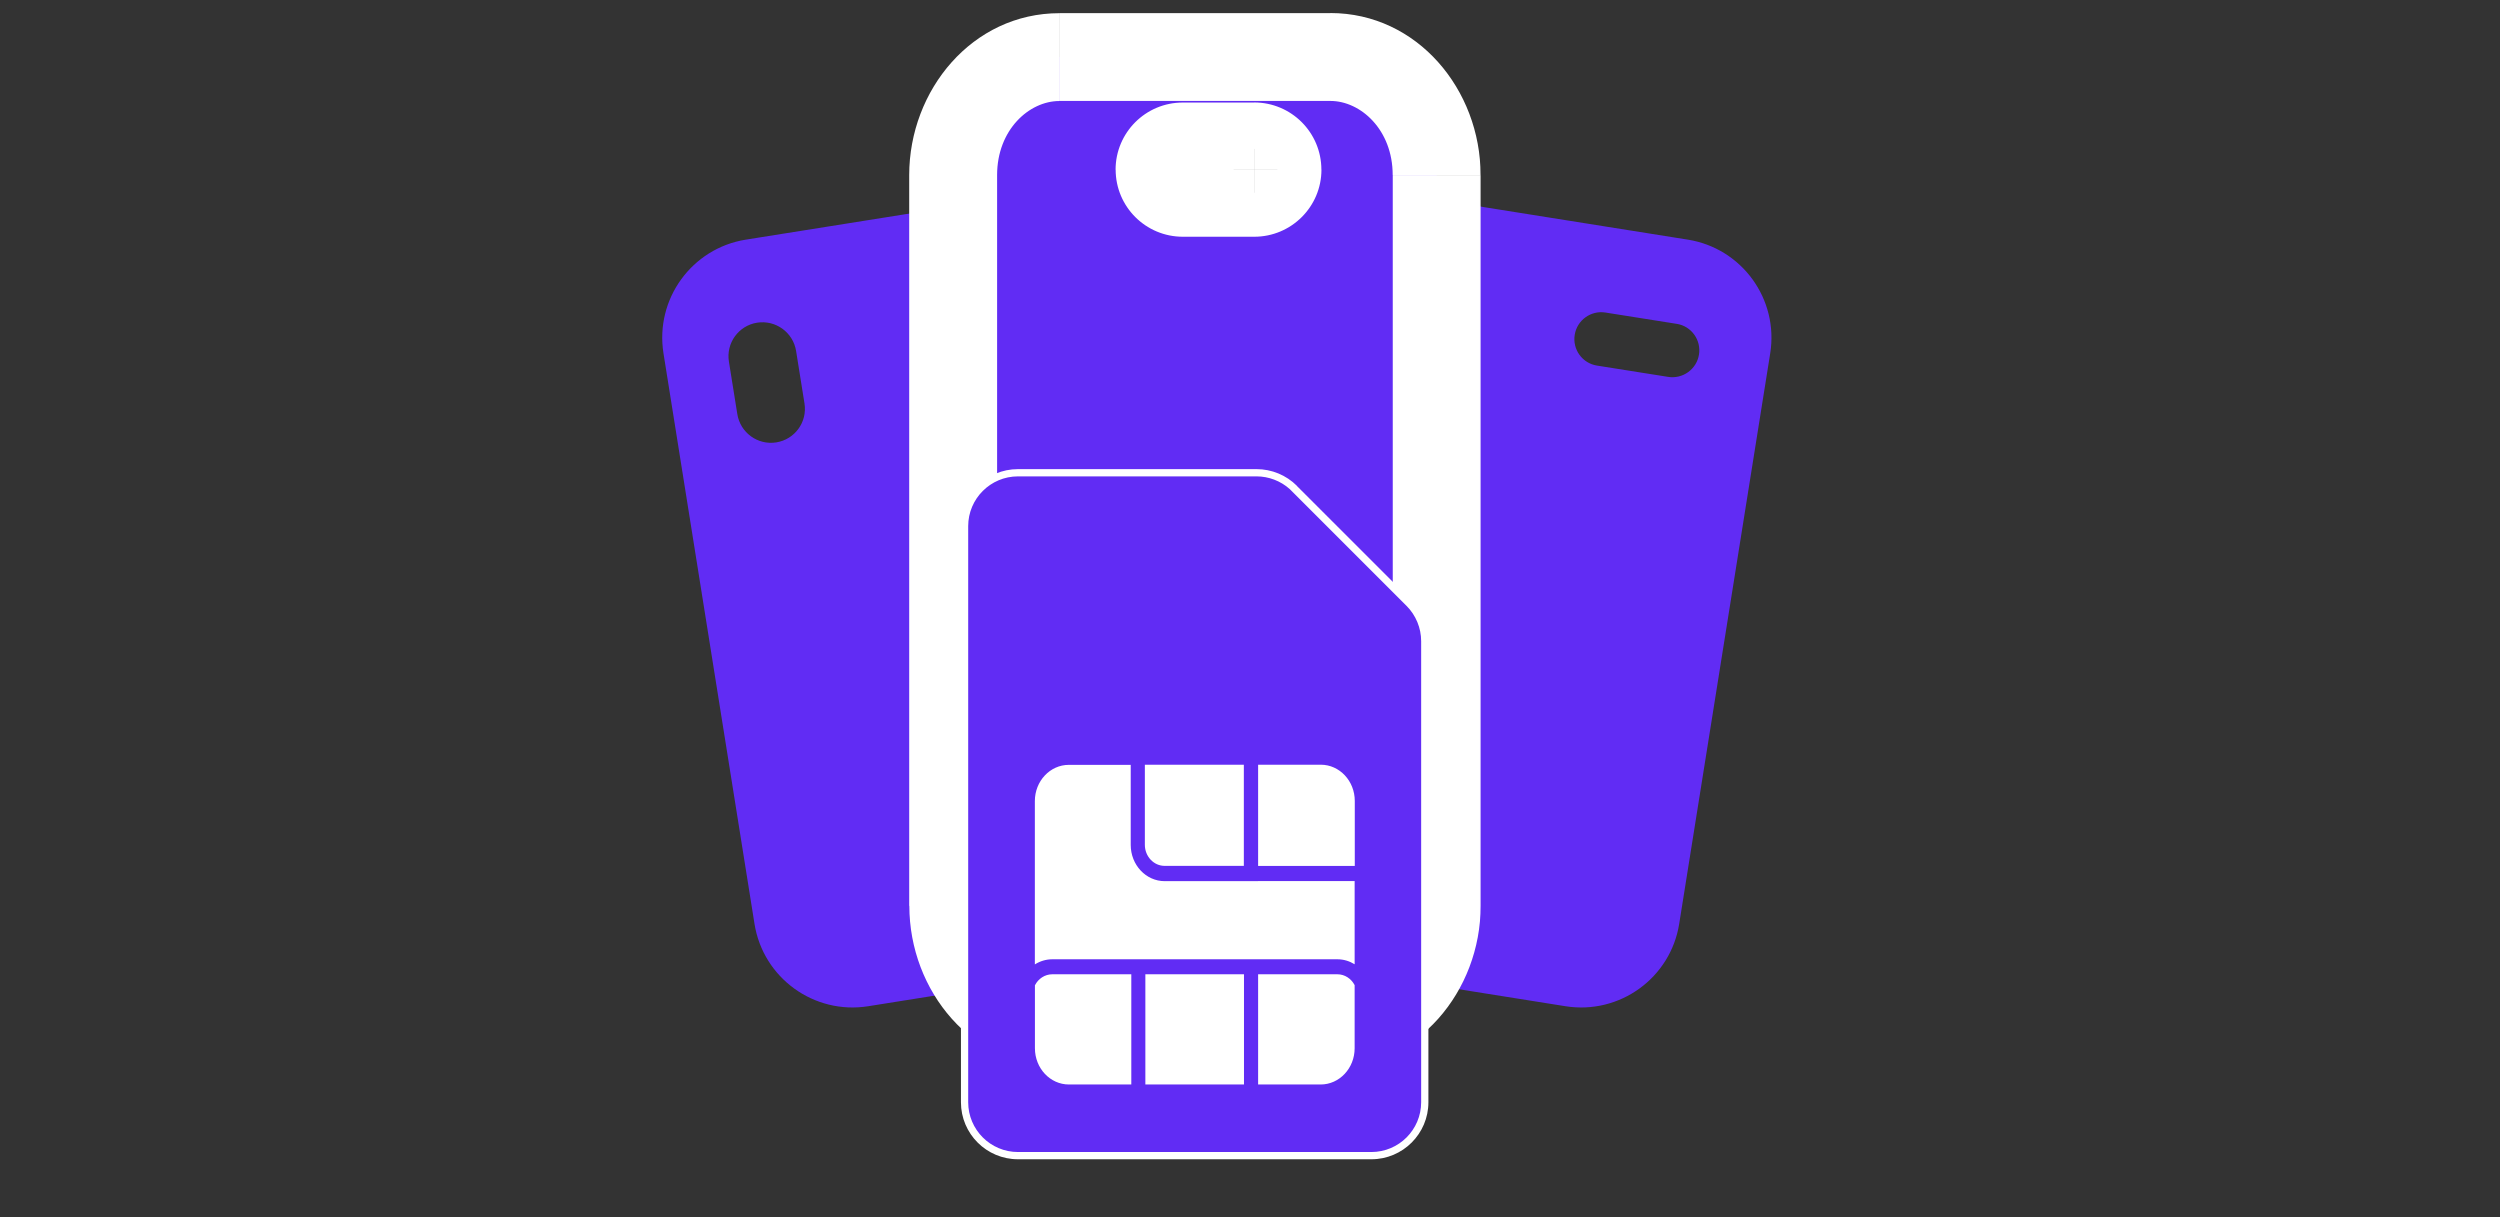 <?xml version="1.0" encoding="UTF-8"?><svg xmlns="http://www.w3.org/2000/svg" width="345" height="168" xmlns:xlink="http://www.w3.org/1999/xlink" viewBox="0 0 345 168"><rect x="0" y="0" width="345" height="168" fill="#333333" stroke="none"/><defs><style>.e{fill:none;}.f{mask:url(#b);}.g{fill-rule:evenodd;}.g,.h{fill:#fff;}.i{fill:#612cf4;}</style><mask id="b" x="124.66" y=".98" width="80.35" height="146.92" maskUnits="userSpaceOnUse"><g id="c"><rect class="h" x="124.66" y=".98" width="80.35" height="146.92"/><path d="M183.59,7.87c8.1,0,14.67,7.29,14.67,16.29v100.85c0,9-6.57,16.29-14.67,16.29h-37.38c-8.1,0-14.66-7.29-14.66-16.29V24.16c0-9,6.57-16.29,14.66-16.29h37.38ZM163.22,20.21c-1.77,0-3.2,1.43-3.2,3.2,0,1.77,1.43,3.2,3.2,3.2h9.87c1.77,0,3.2-1.43,3.2-3.2,0-1.77-1.43-3.2-3.2-3.2h-9.87Z"/></g></mask></defs><g id="a"><rect class="e" width="345" height="168"/><path class="i" d="M137.43,27.57c7.47-1.19,14.5,3.9,15.69,11.37l12.56,78.73c1.19,7.47-3.9,14.5-11.37,15.69l-34.5,5.5c-7.47,1.19-14.5-3.9-15.69-11.37l-12.56-78.73c-1.19-7.47,3.9-14.5,11.37-15.69l34.5-5.5ZM104.48,44.53c-2.56.41-4.3,2.81-3.89,5.37l1.16,7.25c.41,2.56,2.82,4.31,5.38,3.9,2.56-.41,4.3-2.81,3.89-5.37l-1.16-7.25c-.41-2.56-2.82-4.3-5.38-3.9Z"/><path class="i" d="M198.42,27.57c-7.47-1.19-14.5,3.9-15.69,11.37l-12.56,78.73c-1.19,7.47,3.9,14.5,11.37,15.69l34.5,5.5c7.47,1.19,14.5-3.9,15.69-11.37l12.56-78.73c1.19-7.47-3.9-14.5-11.37-15.69l-34.5-5.5ZM231.39,44.69c2.02.32,3.39,2.22,3.07,4.24-.32,2.02-2.23,3.4-4.25,3.08l-9.83-1.56c-2.02-.32-3.39-2.22-3.07-4.24.32-2.02,2.22-3.4,4.24-3.08l9.83,1.56Z"/><path class="i" d="M183.59,7.87c8.1,0,14.67,7.29,14.67,16.29v100.85c0,9-6.57,16.29-14.67,16.29h-37.38c-8.1,0-14.66-7.29-14.66-16.29V24.16c0-9,6.57-16.29,14.66-16.29h37.38ZM163.22,20.21c-1.77,0-3.2,1.43-3.2,3.2,0,1.77,1.43,3.2,3.2,3.2h9.87c1.77,0,3.2-1.43,3.2-3.2,0-1.77-1.43-3.2-3.2-3.2h-9.87Z"/><g class="f"><path class="h" d="M198.26,24.16h6.06-6.06ZM198.26,125.01h6.06-6.06ZM146.21,141.29v6.06s0,0,0,0v-6.06ZM131.54,125.01h-6.06,6.06ZM131.54,24.16h-6.06,6.06ZM146.21,7.87V1.81h0v6.06ZM163.22,20.21v6.06-6.06ZM160.02,23.41h-6.06s6.06,0,6.06,0ZM163.22,26.61v6.06-6.06ZM173.09,26.61v-6.06,6.06ZM176.29,23.41h6.06s0,0,0,0h-6.06ZM173.09,20.21v-6.06,6.06ZM183.59,7.87v6.06c4.17,0,8.6,3.96,8.6,10.22h12.13c0-11.73-8.7-22.35-20.73-22.35v6.06ZM198.26,24.16h-6.06v100.85h12.13V24.16h-6.06ZM198.26,125.01h-6.06c0,6.26-4.43,10.22-8.6,10.22v12.13c12.03,0,20.73-10.62,20.73-22.35h-6.06ZM183.59,141.29v-6.06h-37.38v12.13h37.38v-6.06ZM146.21,141.29v-6.06c-4.17,0-8.6-3.96-8.6-10.22h-6.06s-6.06,0-6.06,0c0,11.73,8.7,22.35,20.73,22.35v-6.06ZM131.54,125.01h6.06V24.16h-12.13v100.85h6.06ZM131.54,24.16h6.06c0-6.26,4.43-10.22,8.6-10.22v-6.06s0-6.06,0-6.06c-12.03,0-20.73,10.62-20.73,22.35h6.06ZM146.21,7.87v6.06h37.38V1.81h-37.38v6.06ZM163.22,20.21v-6.06c-5.12,0-9.27,4.15-9.27,9.27h12.13c0,1.58-1.28,2.86-2.86,2.86v-6.06ZM160.02,23.41h-6.06c0,5.12,4.15,9.26,9.27,9.26v-12.13c1.58,0,2.86,1.28,2.86,2.86h-6.06ZM163.22,26.61v6.06h9.87v-12.13h-9.87v6.06ZM173.09,26.61v6.06c5.11,0,9.27-4.14,9.27-9.26h-6.06s-6.06,0-6.06,0c0-1.59,1.29-2.86,2.86-2.86v6.06ZM176.29,23.41h6.06c0-5.12-4.15-9.27-9.27-9.27v12.13c-1.58,0-2.86-1.28-2.86-2.86h6.06ZM173.09,20.21v-6.06h-9.87v12.13h9.87v-6.06Z"/></g></g><g id="d"><path class="i" d="M140.48,159.46c-4.06,0-7.37-3.3-7.37-7.37v-79.5c0-4.06,3.3-7.37,7.37-7.37h32.92c1.83,0,3.62.7,4.97,1.92l16.1,16.1c1.37,1.37,2.15,3.27,2.15,5.21v63.63c0,4.06-3.3,7.37-7.37,7.37h-48.77Z"/><path class="h" d="M173.4,65.74c1.68,0,3.33.63,4.58,1.75l.26.26,15.87,15.87c1.28,1.28,2.01,3.05,2.01,4.86v63.63c0,3.79-3.08,6.87-6.87,6.87h-48.77c-3.79,0-6.87-3.08-6.87-6.87v-79.5c0-3.79,3.08-6.87,6.87-6.87h32.92M173.4,64.74h-32.92c-4.35,0-7.87,3.53-7.87,7.87v79.5c0,4.35,3.53,7.87,7.87,7.87h48.77c4.34,0,7.87-3.53,7.87-7.87v-63.63c0-2.09-.83-4.09-2.3-5.57l-15.87-15.87h.02c-1.47-1.47-3.48-2.3-5.57-2.3h0Z"/><path class="g" d="M171.65,119.5v-13.97h-13.66v11.05c0,1.61,1.23,2.91,2.73,2.91h10.93ZM173.62,119.5v-13.97h8.65c2.59,0,4.69,2.24,4.69,5v8.97h-13.34ZM173.62,121.59h13.32v11.48c-.71-.44-1.52-.69-2.39-.69h-39.33c-.87,0-1.7.26-2.41.71v-22.54c0-2.76,2.1-5,4.69-5h8.54v11.05c0,2.76,2.1,5,4.69,5h12.88v-.02ZM156.11,149.66h-8.6c-2.59,0-4.69-2.24-4.69-5v-8.69c.46-.9,1.36-1.52,2.41-1.52h10.89s0,15.21,0,15.21ZM171.67,149.66h-13.61v-15.21h13.61v15.21ZM186.94,135.95v8.71c0,2.76-2.1,5-4.69,5h-8.63v-15.21h10.93c1.03,0,1.92.6,2.39,1.5Z"/></g></svg>